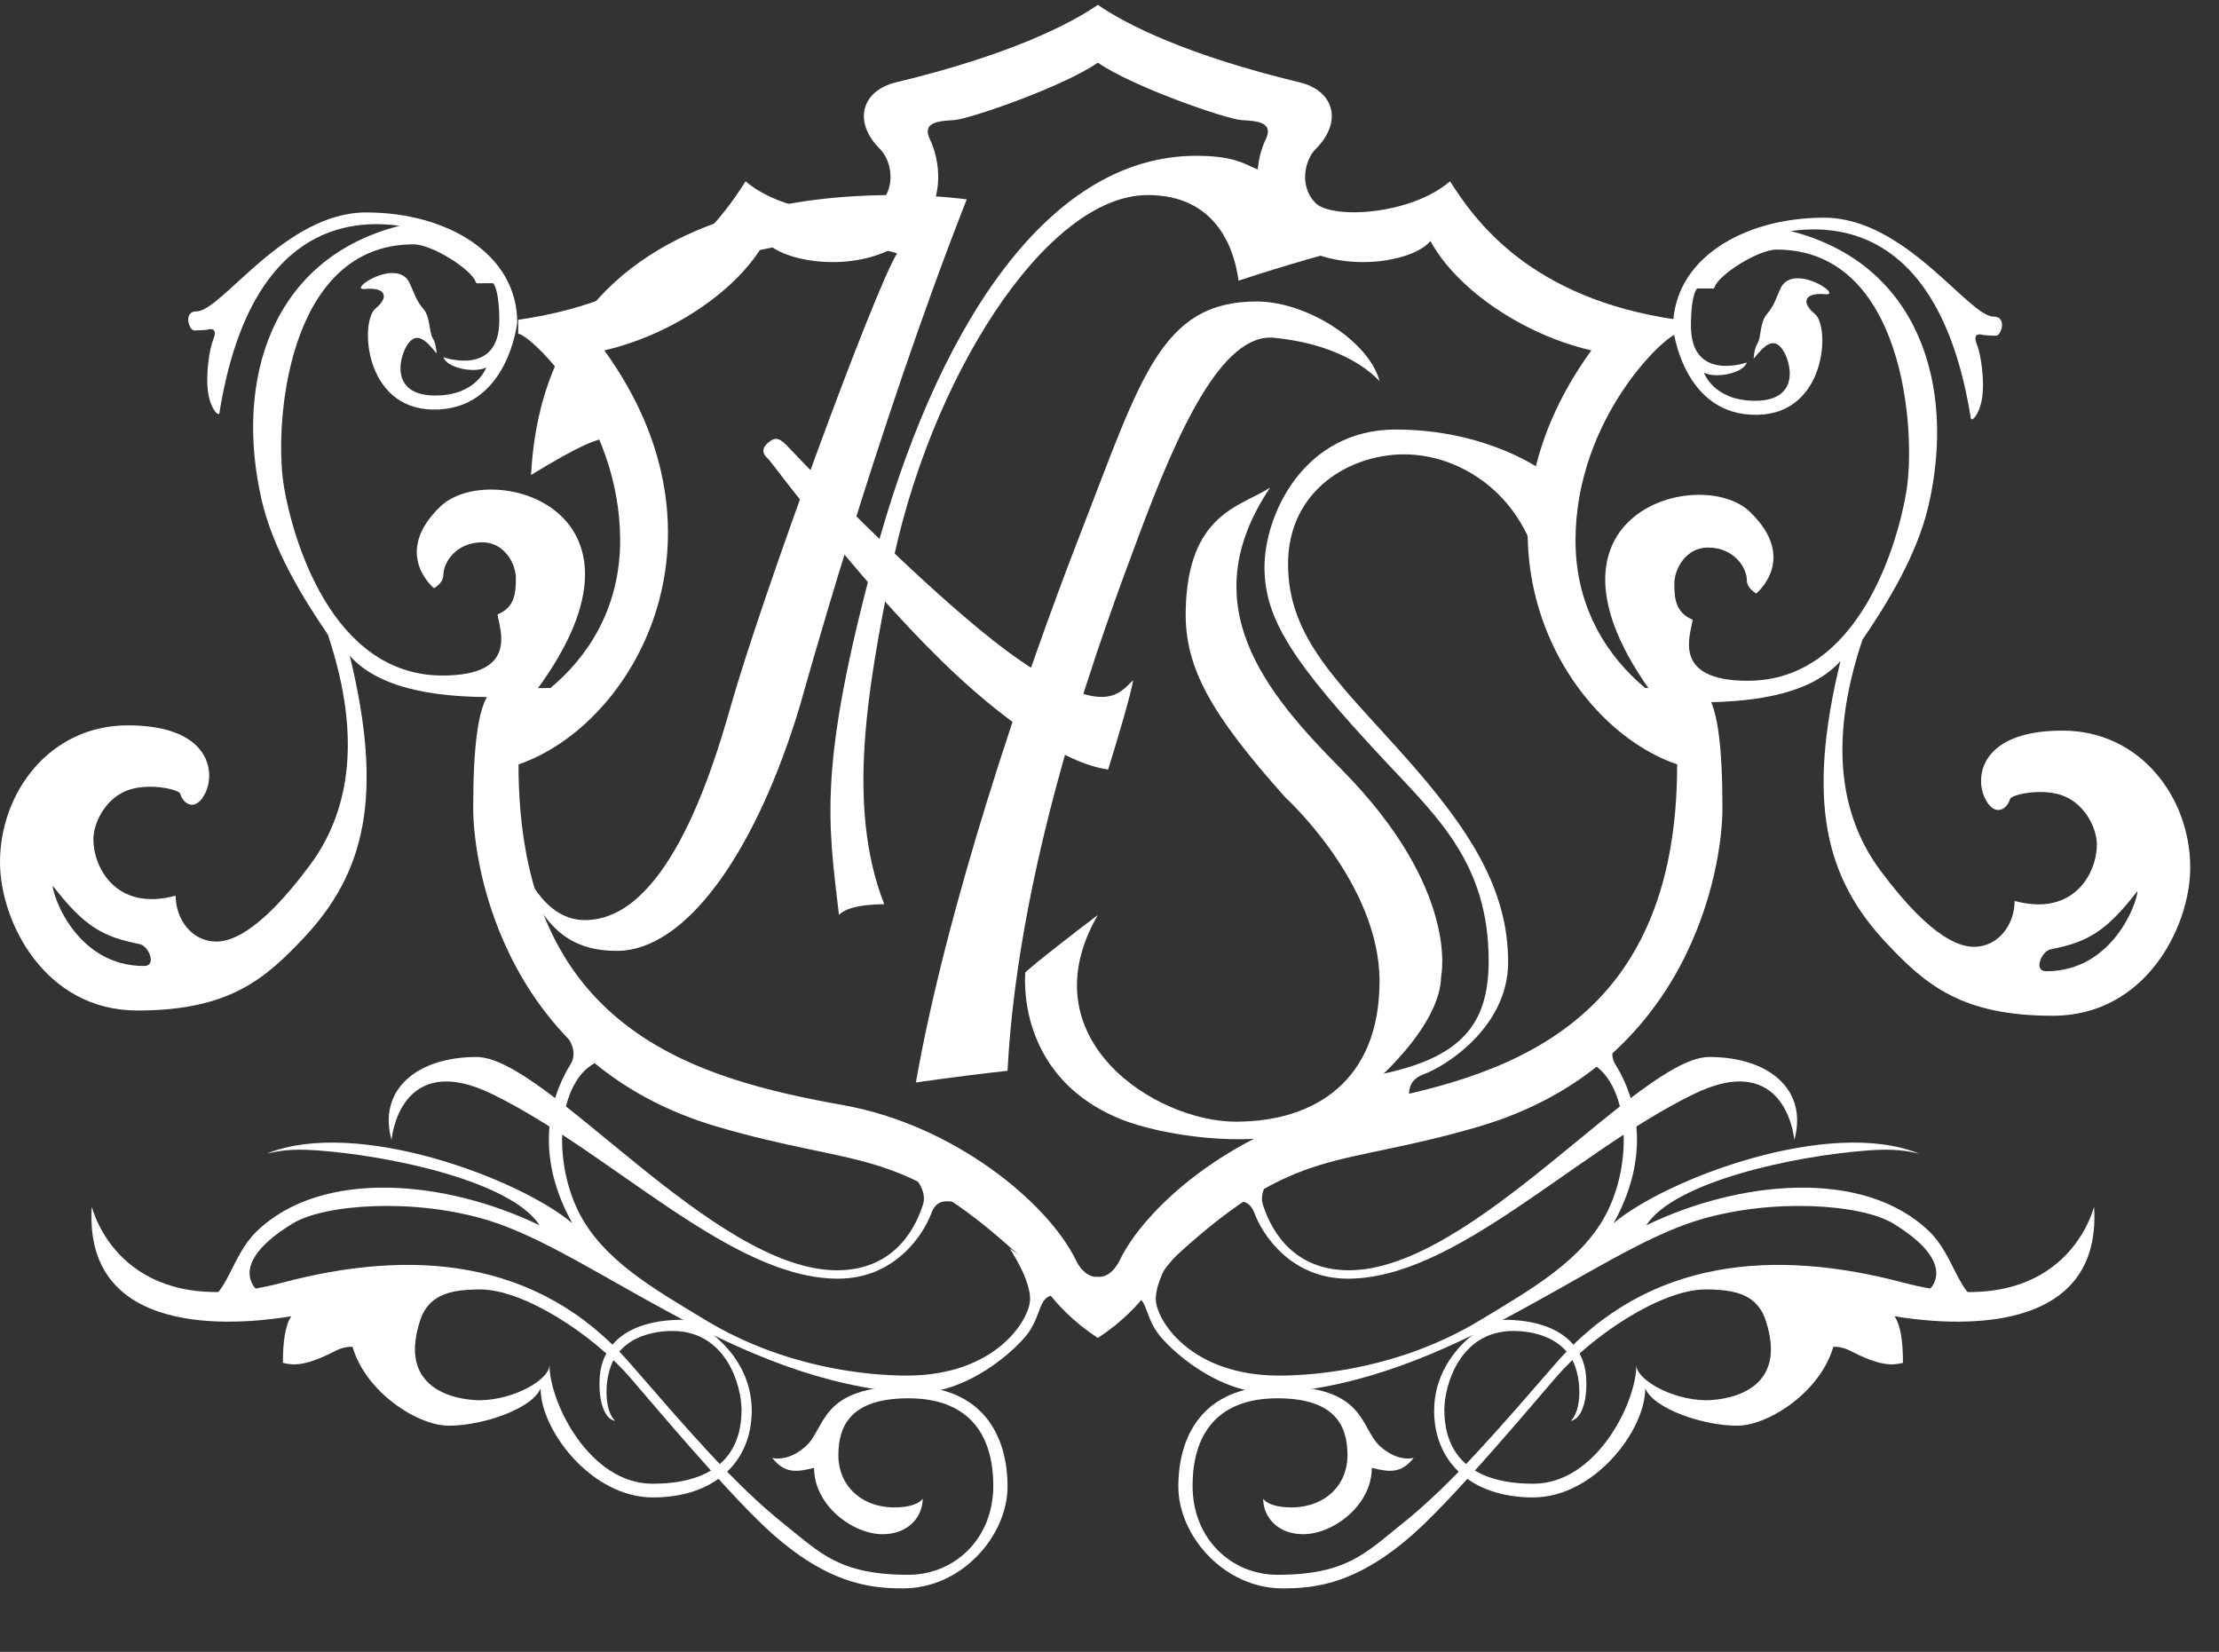 <svg xmlns="http://www.w3.org/2000/svg" viewBox="0 0 385.551 286.988" id="svg1" style="max-height: 500px" width="385.551" height="286.988"><rect x="0" y="0" width="385.551" height="286.988" fill="#333333" stroke="none"/><defs id="defs1"></defs><g id="g1"><g id="group-R5"><path transform="matrix(0.133,0,0,-0.133,0,336.84)" style="fill:#fff;fill-opacity:1;fill-rule:nonzero;stroke:none" d="m 2673.24,1263.94 c -17.47,0 -5.95,26.34 5.56,28.59 47.68,9.36 72.19,22.49 113.57,76.25 0,-14.19 -31.76,-104.84 -119.13,-104.84 z m 21.12,314.34 c -106.25,0 -114.66,-59.66 -101.66,-87.5 11.67,-25 28.33,-17.5 33.33,-1.67 1.8,5.72 44.27,15.29 72.08,2.92 27.96,-12.43 41.25,-43.53 41.25,-62.65 0,-35.5 -28.75,-94.85 -107.5,-73.6 0,-30.92 -21.23,-59.62 -52.51,-59.91 -15.5,-0.15 -53.48,6.28 -122.87,99.74 -47.76,64.33 -71.11,159.27 -23.37,301.42 32.5,47.5 71.41,110.91 86.25,175 36.27,156.74 -12.5,316.26 -180,358.76 62.5,8.75 195,2.5 235,-242.51 0,-9.77 11.75,2.95 15.01,24.17 3.69,24.11 -1.87,58.25 -6.67,70 -7.5,18.34 8.34,12.5 8.34,12.5 0,0 10,-0.84 16.66,-0.84 6.66,0 14.88,25 -3.34,25 -32.5,0 -115,129.18 -221.25,129.18 -106.25,0 -197.5,-54.38 -197.5,-143.75 0,0 12.1,-115.58 110.42,-113.76 90,1.67 95,115.01 75,131.67 -20,16.66 -11.67,28.34 13.33,25.84 25,-2.5 -42.34,42.38 -58.33,7.5 -6.5,-14.17 -8.1,-22.15 -17.66,-33.3 -9.56,-11.16 -7.34,-30.05 -12.34,-38.38 -5,-8.32 -5,-20 -5,-20 13.33,16.68 24.99,28.34 36.66,13.34 11.67,-15 26.28,-68.34 -35,-68.34 -54.15,0 -66.66,36.67 -66.66,36.67 15.97,-7.94 51.54,-0.61 55.93,13.32 0,0 -72.95,-25.96 -72.95,48.03 0,16.93 1.52,40.48 8,48.66 l 21.59,-0.06 c 0,0 1.03,0.79 1.52,2.26 5.05,15.35 56.33,48.62 80.91,48.62 166.77,0 182.46,-237.82 169.41,-316.12 -11.03,-66.14 -61.36,-247.12 -207.16,-247.12 -100.8,0 -74.32,60.81 -72.02,79.84 -22.73,9.24 -23.88,28.46 -23.88,47.24 0,18.77 14.87,46.94 43.82,46.94 34.43,0 50.92,-26.48 50.92,-42.83 0,-10.61 12.24,-17.11 12.24,-17.11 0,0 55.73,45.14 -8.33,106.66 -65.76,63.15 -308.33,-5 -116.67,-251.66 0,0 18.37,2.42 48.85,2.64 54.8,0.39 142.23,4.75 186.15,54.02 -44.6,-183.31 -19.91,-283.33 60,-368.33 51.64,-54.93 98.72,-95 217.47,-95 121.28,0 179.48,116.25 179.48,193.79 0,90.75 -64.79,178.71 -166.95,178.71" id="path2"></path><path transform="matrix(0.133,0,0,-0.133,0,336.84)" style="fill:#fff;fill-opacity:1;fill-rule:nonzero;stroke:none" d="m 1670.23,1005.09 c 0,0 -27.45,-23.328 -20.58,-45.289 6.86,-21.969 31.58,-86.469 112.55,-86.469 161.94,0 380.16,278.608 470.75,278.608 77.68,0 129.33,-42.52 111.16,-108.42 0,0 -9.82,119.86 -132.66,59.39 -156.92,-77.23 -310.64,-240.551 -450.63,-240.551 -74.03,0 -111.28,56.93 -121.93,85.45 -7.75,20.73 -22.74,15.191 -35.45,14.421 -45.3,-2.75 66.79,42.86 66.79,42.86" id="path3"></path><path transform="matrix(0.133,0,0,-0.133,0,336.84)" style="fill:#fff;fill-opacity:1;fill-rule:nonzero;stroke:none" d="m 1536.51,901.762 c 0,0 -26.63,-39.211 -26.63,-65.84 0,-26.633 44.49,-100.141 161.15,-100.141 49.03,0 158.4,9.188 263.35,72.801 65.56,39.727 135.18,78.559 166.34,143.156 34.23,70.962 24.83,167.152 -22,192.102 19.06,22.73 42.53,42.53 42.53,42.53 0,0 -24.21,-22.59 -11,-44 18.43,-29.86 54.32,-105.41 -2.25,-207.538 68.03,57.617 281.36,138.448 398.86,90.948 -15.37,3.44 -30.99,6.63 -64.97,4.21 -96.83,-6.88 -254.27,-40.58 -291.28,-97.959 121.25,58.75 283.75,75.119 369.73,-7.902 32.68,-31.539 37.2,-82.481 71.16,-96.231 -82.14,5.383 -90.89,7.883 -90.89,7.883 27.5,8.75 58.75,46.25 -27.5,98.75 -41.25,25.11 -158.71,33.899 -256.25,3.75 -137.5,-42.5 -321.75,-209.961 -548.75,-225 -75.45,-5 -141.86,58.559 -155.97,78.391 -17.16,24.109 -13.45,46.918 -32.78,49.109 -28.68,3.258 57.15,60.981 57.15,60.981" id="path4"></path><path transform="matrix(0.133,0,0,-0.133,0,336.84)" style="fill:#fff;fill-opacity:1;fill-rule:nonzero;stroke:none" d="m 1846.86,628.281 c 0,0 -20,-6.25 -43.75,15 -27.09,24.239 -17.5,78.75 -133.75,78.75 -100,0 -130,-67.5 -130,-131.25 0,-63.75 59.37,-132.961 136.27,-132.961 41.42,0 102.48,4.211 186.23,85.461 55.29,53.649 136.38,150.239 170.64,190 47.58,55.219 138.11,115 195.61,115 50.73,0 77.5,-11.25 85.13,-66.832 11.64,-84.699 49.64,14.711 103.62,-13.168 40.36,-20.851 55.84,-19.179 69.17,-15.84 0,26.668 -2.9,49.168 -11.05,60.84 46.69,-7.652 272.45,-39.972 260.71,143.117 -6.92,-25.386 -54.43,-150.769 -249.09,-99.218 -166.32,44.039 -332.72,33.851 -454.1,-105.41 -71.16,-81.649 -134.87,-157.129 -201.37,-210.051 -46.91,-37.34 -71.75,-66.16 -162.34,-66.16 -59.25,0 -110.8,46.152 -110.8,116.171 0,70.02 34.63,114.372 110.8,114.372 76.17,0 91.55,-36.661 91.55,-74.364 0,-43.457 -35.98,-73.457 -85.98,-67.386 -19.46,2.359 -24.17,10.589 -24.17,10.589 0,-23.16 18.33,-46.382 52.33,-46.382 38.83,0 89.59,37.453 89.59,86.671 22.83,-5.66 38.33,-7.742 54.75,13.051" id="path5"></path><path transform="matrix(0.133,0,0,-0.133,0,336.84)" style="fill:#fff;fill-opacity:1;fill-rule:nonzero;stroke:none" d="m 2302.32,819.961 c 45.73,-113.57 -62.22,-116.59 -74.47,-116.379 -44.41,0.75 -90.11,27.02 -90.11,45.949 0,-48.75 -52.13,-155 -134.63,-155 -98.23,0 -116.25,55 -116.25,96.25 0,32.5 20.35,103.278 90.16,103.278 24.96,0 59.52,-7.5 76.1,-36.2 13.73,-23.777 13.66,-68.027 -1.25,-81.25 15,2.09 22.79,29.172 20,60.051 -3.15,34.731 -30.67,72.051 -108.61,72.051 -18.89,0 -89.73,-42.93 -89.73,-118.77 0,-67.5 49.17,-113.332 129.17,-113.332 80,0 146.67,87.5 146.67,142.5 10.83,-26.668 75.59,-48.8 120,-48.8 44.67,0 122.49,52.972 129.16,121.3 6.67,68.332 -123.66,96.539 -96.21,28.352" id="path6"></path><path transform="matrix(0.133,0,0,-0.133,0,336.84)" style="fill:#fff;fill-opacity:1;fill-rule:nonzero;stroke:none" d="m 68.934,1375.65 c 41.386,-53.76 65.89,-66.89 113.578,-76.25 11.504,-2.25 23.023,-28.59 5.554,-28.59 -87.363,0 -119.132,90.65 -119.132,104.84 z M 0,1406.44 c 0,-77.54 58.203,-193.78 179.48,-193.78 118.75,0 165.833,40.06 217.473,94.99 79.902,85 104.602,185.02 60,368.33 43.914,-49.27 131.348,-53.64 186.145,-54.02 30.476,-0.22 48.855,-2.64 48.855,-2.64 191.66,246.66 -50.918,314.81 -116.672,251.66 -64.058,-61.52 -8.328,-106.66 -8.328,-106.66 0,0 12.235,6.5 12.235,17.11 0,16.34 16.488,42.83 50.917,42.83 28.958,0 43.821,-28.17 43.821,-46.94 0,-18.78 -1.145,-38 -23.875,-47.23 2.304,-19.04 28.777,-79.86 -72.024,-79.86 -145.8,0 -196.132,180.99 -207.16,247.13 -13.047,78.3 2.641,316.12 169.414,316.12 24.582,0 75.864,-33.27 80.91,-48.62 0.489,-1.47 1.512,-2.25 1.512,-2.25 l 21.594,0.04 c 6.484,-8.17 8,-31.72 8,-48.65 0,-73.99 -72.949,-48.03 -72.949,-48.03 4.39,-13.93 39.961,-21.26 55.933,-13.32 0,0 -12.508,-36.67 -66.66,-36.67 -61.285,0 -46.668,53.34 -35,68.34 11.672,15 23.332,3.33 36.66,-13.34 0,0 0,11.67 -5,20 -5,8.33 -2.781,27.22 -12.343,38.38 -9.559,11.16 -11.161,19.13 -17.657,33.29 -15.996,34.89 -83.328,-10 -58.328,-7.5 25,2.5 33.328,-9.17 13.328,-25.83 -20,-16.67 -15,-130 75,-131.67 98.313,-1.81 110.422,113.75 110.422,113.75 0,89.38 -91.25,143.75 -197.5,143.75 -106.25,0 -188.75,-129.17 -221.25,-129.17 -18.223,0 -10,-25 -3.34,-25 6.66,0 16.66,0.84 16.66,0.84 0,0 15.84,5.83 8.34,-12.5 -4.804,-11.75 -10.359,-45.89 -6.672,-70 3.254,-21.22 15.012,-33.94 15.012,-24.17 40,245 172.5,251.25 235,242.5 -167.5,-42.5 -216.277,-202.01 -180,-358.75 14.832,-64.1 53.75,-127.5 86.25,-175 47.735,-142.15 24.387,-237.09 -23.379,-301.42 -69.386,-93.46 -107.363,-99.89 -122.859,-99.74 -31.281,0.29 -52.512,28.99 -52.512,59.91 -78.75,-21.25 -107.5,38.1 -107.5,73.6 0,19.12 13.281,50.22 41.25,62.65 27.805,12.37 70.274,2.8 72.078,-2.92 5,-15.83 21.66,-23.33 33.332,1.67 12.996,27.84 4.59,87.5 -101.66,87.5 C 64.785,1585.15 0,1497.19 0,1406.44" id="path7"></path><path transform="matrix(0.133,0,0,-0.133,0,336.84)" style="fill:#fff;fill-opacity:1;fill-rule:nonzero;stroke:none" d="m 1185.35,1005.09 c 0,0 27.45,-23.328 20.59,-45.289 -6.87,-21.969 -31.58,-86.469 -112.55,-86.469 -161.945,0 -380.167,278.608 -470.753,278.608 -77.676,0 -129.324,-42.52 -111.16,-108.42 0,0 9.824,119.86 132.664,59.39 156.914,-77.23 310.632,-240.551 450.629,-240.551 74.03,0 111.27,56.93 121.93,85.45 7.74,20.73 22.73,15.191 35.45,14.421 45.29,-2.75 -66.8,42.86 -66.8,42.86" id="path8"></path><path transform="matrix(0.133,0,0,-0.133,0,336.84)" style="fill:#fff;fill-opacity:1;fill-rule:nonzero;stroke:none" d="m 1319.07,901.762 c 0,0 26.63,-39.211 26.63,-65.84 0,-26.633 -44.48,-100.141 -161.14,-100.141 -49.03,0 -158.41,9.188 -263.349,72.801 -65.566,39.727 -135.188,78.559 -166.348,143.156 -34.226,70.962 -24.824,167.152 22,192.102 -19.058,22.73 -42.527,42.53 -42.527,42.53 0,0 24.211,-22.59 10.996,-44 -18.43,-29.86 -54.316,-105.41 2.258,-207.538 -68.027,57.617 -281.36,138.448 -398.86,90.948 15.364,3.44 30.989,6.63 64.961,4.21 96.836,-6.88 254.278,-40.58 291.289,-97.959 -121.25,58.75 -283.75,75.119 -369.738,-7.902 -32.676,-31.539 -37.195,-82.481 -71.16,-96.231 82.148,5.383 90.898,7.883 90.898,7.883 -27.5,8.75 -58.75,46.25 27.5,98.75 41.25,25.11 158.704,33.899 256.25,3.75 137.5,-42.5 321.75,-209.961 548.75,-225 75.45,-5 141.86,58.559 155.96,78.391 17.17,24.109 13.45,46.918 32.79,49.109 28.67,3.258 -57.16,60.981 -57.16,60.981" id="path9"></path><path transform="matrix(0.133,0,0,-0.133,0,336.84)" style="fill:#fff;fill-opacity:1;fill-rule:nonzero;stroke:none" d="m 1008.73,628.281 c 0,0 20,-6.25 43.75,15 27.09,24.239 17.5,78.75 133.75,78.75 100,0 130,-67.5 130,-131.25 0,-63.75 -59.37,-132.961 -136.27,-132.961 -41.42,0 -102.48,4.211 -186.23,85.461 -55.292,53.649 -136.386,150.239 -170.644,190 -47.578,55.219 -138.106,115 -195.606,115 -50.734,0 -77.5,-11.25 -85.136,-66.832 -11.641,-84.699 -49.641,14.711 -103.614,-13.168 -40.363,-20.851 -55.839,-19.179 -69.167,-15.84 0,26.668 2.886,49.168 11.042,60.84 -46.687,-7.652 -272.453,-39.972 -260.71,143.117 6.921,-25.386 54.429,-150.769 249.089,-99.218 166.321,44.039 332.727,33.851 454.102,-105.41 71.16,-81.649 134.875,-157.129 201.364,-210.051 46.92,-37.34 71.76,-66.16 162.35,-66.16 59.24,0 110.8,46.152 110.8,116.171 0,70.02 -34.63,114.372 -110.8,114.372 -76.17,0 -91.56,-36.661 -91.56,-74.364 0,-43.457 35.99,-73.457 85.99,-67.386 19.45,2.359 24.17,10.589 24.17,10.589 0,-23.16 -18.33,-46.382 -52.33,-46.382 -38.83,0 -89.59,37.453 -89.59,86.671 -22.84,-5.66 -38.33,-7.742 -54.75,13.051" id="path10"></path><path transform="matrix(0.133,0,0,-0.133,0,336.84)" style="fill:#fff;fill-opacity:1;fill-rule:nonzero;stroke:none" d="m 553.262,819.961 c -45.723,-113.57 62.226,-116.59 74.472,-116.379 44.414,0.75 90.11,27.02 90.11,45.949 0,-48.75 52.136,-155 134.636,-155 98.223,0 116.25,55 116.25,96.25 0,32.5 -20.351,103.278 -90.167,103.278 -24.958,0 -59.52,-7.5 -76.09,-36.2 -13.735,-23.777 -13.664,-68.027 1.25,-81.25 -15,2.09 -22.793,29.172 -20,60.051 3.14,34.731 30.664,72.051 108.601,72.051 18.899,0 89.739,-42.93 89.739,-118.77 0,-67.5 -49.172,-113.332 -129.172,-113.332 -80,0 -146.668,87.5 -146.668,142.5 -10.832,-26.668 -75.598,-48.8 -120,-48.8 -44.68,0 -122.493,52.972 -129.16,121.3 -6.672,68.332 123.652,96.539 96.199,28.352" id="path11"></path><path transform="matrix(0.133,0,0,-0.133,0,336.84)" style="fill:#fff;fill-opacity:1;fill-rule:nonzero;stroke:none" d="m 255.941,106.02 -2.425,-10.629 c -6.332,-0.742 -11.176,-1.109 -14.532,-1.109 -5.339,0 -12.421,0.43 -21.234,1.301 -9.445,0.867 -17.516,1.309 -24.227,1.309 -5.339,0 -10.867,-0.871 -16.582,-2.609 5.039,14.301 10.868,34.149 17.473,59.571 l 14.32,55.937 -50.39,-1.867 c -8.832,-0.5 -17.914,-1.18 -27.246,-2.051 C 122.68,172.711 114,148.18 105.055,132.289 96.109,116.379 85.894,104.68 74.398,97.16 62.906,89.648 51.879,85.891 41.32,85.891 c -10.309,0 -19.133,2.488 -26.461,7.449 -5.348,3.481 -8.016,7.82 -8.016,13.051 0,3.089 1.055,5.738 3.168,7.91 2.113,2.179 4.656,3.258 7.641,3.258 4.844,0 9.809,-3.418 14.902,-10.239 3.106,-4.109 5.617,-6.738 7.547,-7.922 1.926,-1.188 4.062,-1.77 6.426,-1.77 9.688,0 18.785,7.82 27.297,23.48 8.504,15.641 20.957,54.332 37.352,116.063 l 18.258,68.187 c -24.84,0 -43.5,-4.097 -55.981,-12.289 -12.484,-8.211 -18.727,-17.449 -18.727,-27.769 0,-3.469 1.676,-7.891 5.031,-13.219 2.981,-4.973 4.469,-9.012 4.469,-12.113 0,-3.598 -1.149,-6.547 -3.445,-8.86 -2.301,-2.289 -5.188,-3.429 -8.664,-3.429 -4.348,0 -8.074,2.07 -11.18,6.242 -3.106,4.16 -4.656,10.207 -4.656,18.16 0,14.406 5.219,27.137 15.652,38.199 10.43,11.051 25.582,18.867 45.461,23.469 11.421,2.609 34.211,3.91 68.371,3.91 -9.188,-18.14 -19.477,-50.18 -30.864,-96.129 32.887,0 58.793,1.18 77.727,3.528 10.738,36.031 20.207,61.14 28.406,75.363 8.199,14.226 17.422,24.5 27.664,30.84 10.25,6.34 21.707,9.5 34.375,9.5 10.93,0 19.348,-2.082 25.246,-6.242 5.899,-4.161 8.852,-8.911 8.852,-14.25 0,-3.11 -1.055,-5.661 -3.164,-7.641 -2.11,-1.981 -4.832,-2.981 -8.184,-2.981 -4.34,0 -9.23,3.114 -14.691,9.321 -5.582,6.211 -10.543,9.312 -14.879,9.312 -9.297,0 -18.473,-8.633 -27.524,-25.902 -16.128,-30.809 -34.804,-95.828 -56.019,-195.059 2.102,-0.261 5.066,-0.691 8.906,-1.3 7.051,-1.25 12.738,-1.872 17.071,-1.872 5.066,0 10.82,0.622 17.253,1.872" id="path12"></path><path transform="matrix(0.133,0,0,-0.133,0,336.84)" style="fill:#fff;fill-opacity:1;fill-rule:nonzero;stroke:none" d="m 416.656,249.469 h 26.528 l -17.516,-65.11 c -10.309,-37.82 -15.465,-59.339 -15.465,-64.558 0,-2.36 0.563,-4.16 1.684,-5.403 1.117,-1.238 2.355,-1.867 3.722,-1.867 2.11,0 4.594,0.938 7.454,2.789 4.093,2.871 11.859,10.071 23.289,21.621 l 6.148,-6.89 c -24.965,-25.969 -43.352,-38.942 -55.145,-38.942 -3.98,0 -7.367,1.52 -10.16,4.57 -2.793,3.031 -4.191,7.351 -4.191,12.941 0,6.461 1.348,15.09 4.039,25.891 -11.051,-12.66 -24.703,-23.782 -40.957,-33.352 -10.805,-6.32 -20.172,-9.488 -28.113,-9.488 -4.344,0 -7.758,1.43 -10.239,4.289 -2.484,2.859 -3.726,7.398 -3.726,13.609 0,4.86 0.562,10.078 1.68,15.68 1.613,7.832 5.707,23.559 12.296,47.191 8.321,29.981 12.481,47.95 12.481,53.918 0,3.493 -1.242,5.223 -3.727,5.223 -2.234,0 -5.277,-1.152 -9.125,-3.441 -3.851,-2.301 -10.433,-7.86 -19.754,-16.672 l -8.195,6.511 c 16.645,14.911 29.344,24.692 38.102,29.352 8.757,4.648 15.804,6.988 21.144,6.988 2.981,0 5.403,-1.101 7.266,-3.269 1.867,-2.18 2.793,-5.571 2.793,-10.172 0,-8.578 -4.465,-29.66 -13.41,-63.238 -7.954,-30.231 -11.926,-47.45 -11.926,-51.68 0,-2.609 0.836,-4.852 2.515,-6.719 1.668,-1.871 3.5,-2.793 5.493,-2.793 6.945,0 16.812,5.742 29.589,17.231 12.786,11.492 21.165,24.558 25.133,39.218 l 20.293,76.571" id="path13"></path><path transform="matrix(0.133,0,0,-0.133,0,336.84)" style="fill:#fff;fill-opacity:1;fill-rule:nonzero;stroke:none" d="m 545.469,334.43 c 3.847,0 7.011,-1.27 9.504,-3.821 2.476,-2.55 3.722,-5.808 3.722,-9.777 0,-5.473 -1.894,-10.281 -5.683,-14.441 -3.789,-4.161 -8.039,-6.243 -12.762,-6.243 -3.727,0 -6.832,1.301 -9.316,3.911 -2.489,2.613 -3.727,6.023 -3.727,10.25 0,5.582 1.801,10.339 5.406,14.25 3.598,3.91 7.883,5.871 12.856,5.871 z m -73.223,-123.328 -8.199,6.32 c 12.406,13.668 23.726,23.387 33.961,29.16 10.238,5.777 18.949,8.668 26.148,8.668 3.969,0 7.004,-0.871 9.114,-2.609 2.113,-1.743 3.168,-4.102 3.168,-7.082 0,-3.61 -4.028,-18.879 -12.079,-45.829 -13.129,-44.089 -19.695,-70.679 -19.695,-79.75 0,-1.742 0.434,-3.191 1.305,-4.371 0.867,-1.179 1.801,-1.769 2.797,-1.769 3.972,0 14.16,7.691 30.55,23.101 l 7.266,-7.082 C 529.566,113.84 517.148,103.59 509.32,99.121 c -7.82,-4.473 -14.222,-6.711 -19.187,-6.711 -4.352,0 -7.793,1.371 -10.344,4.109 -2.543,2.723 -3.816,6.511 -3.816,11.351 0,15.527 9.316,53.481 27.949,113.84 0.863,2.848 1.305,5.398 1.305,7.641 0,2.48 -1.122,3.73 -3.356,3.73 -2.484,0 -5.308,-1 -8.476,-2.98 -3.168,-1.993 -10.219,-8.332 -21.149,-19" id="path14"></path><path transform="matrix(0.133,0,0,-0.133,0,336.84)" style="fill:#fff;fill-opacity:1;fill-rule:nonzero;stroke:none" d="m 675.512,234.941 c -11.301,-3.109 -21.672,-4.66 -31.114,-4.66 -5.218,0 -10.992,0.309 -17.328,0.93 -8.816,1 -14.715,1.5 -17.699,1.5 -3.726,0 -6.582,-0.879 -8.57,-2.609 -1.988,-1.75 -2.981,-3.993 -2.981,-6.711 0,-4.231 2.239,-6.52 6.707,-6.891 5.59,-0.629 8.383,-3.18 8.383,-7.641 0,-2.117 -0.867,-4.007 -2.605,-5.679 -1.742,-1.68 -3.727,-2.52 -5.965,-2.52 -4.473,0 -8.602,2.199 -12.387,6.61 -3.789,4.41 -5.683,9.91 -5.683,16.492 0,8.449 3.539,15.707 10.621,21.797 7.078,6.082 15.836,9.132 26.269,9.132 5.461,0 12.856,-0.742 22.172,-2.242 15.023,-2.359 25.828,-3.539 32.418,-3.539 6.703,0 12.977,2.231 18.816,6.711 2.731,1.988 4.965,2.981 6.704,2.981 1.492,0 2.765,-0.473 3.82,-1.403 1.055,-0.929 1.586,-1.84 1.586,-2.711 0,-1.238 -0.684,-2.609 -2.051,-4.097 -4.223,-5.211 -13.852,-15.02 -28.875,-29.411 l -57.762,-55.281 c -16.886,-16.129 -30.925,-29.16 -42.101,-39.09 7.078,0.801 12.605,1.2 16.582,1.2 5.59,0 10.676,-0.457 15.277,-1.387 4.594,-0.942 11.984,-3.082 22.168,-6.442 13.289,-4.589 24.098,-6.89 32.422,-6.89 5.215,0 9.219,1.211 12.016,3.64 2.793,2.418 4.191,5.489 4.191,9.219 0,2.11 -0.996,5.09 -2.98,8.942 -1.743,3.718 -2.614,6.589 -2.614,8.57 0,2.98 0.996,5.527 2.985,7.641 1.988,2.109 4.472,3.168 7.453,3.168 3.601,0 6.617,-1.469 9.039,-4.399 2.422,-2.93 3.633,-6.691 3.633,-11.301 0,-6.98 -2.551,-14.3 -7.645,-21.961 -5.094,-7.66 -11.488,-13.55 -19.187,-17.66 -7.704,-4.098 -17.204,-6.168 -28.508,-6.168 -9.313,0 -22.914,2.688 -40.801,8.051 -14.902,4.367 -25.832,6.547 -32.785,6.547 -4.227,0 -9.133,-2.207 -14.723,-6.641 -3.226,-2.816 -6.027,-4.218 -8.387,-4.218 -4.593,0 -6.886,1.121 -6.886,3.379 0,2.141 1.301,4.723 3.91,7.743 6.953,8.179 24.59,25.129 52.91,50.808 19.125,17.371 35.895,33.18 50.305,47.461 l 29.25,29.031" id="path15"></path><path transform="matrix(0.133,0,0,-0.133,0,336.84)" style="fill:#fff;fill-opacity:1;fill-rule:nonzero;stroke:none" d="m 758.047,171.41 c 20,8.942 35.027,18.559 45.09,28.871 6.828,7.207 10.246,14.348 10.246,21.43 0,5.34 -1.395,9.598 -4.195,12.758 -2.793,3.172 -6.422,4.75 -10.895,4.75 -4.598,0 -9.07,-1.739 -13.414,-5.207 -5.84,-4.602 -10.746,-11.563 -14.723,-20.871 -5.715,-13.672 -9.75,-27.571 -12.109,-41.731 z m 65.211,-27.012 6.144,-8.207 c -30.425,-28.929 -56.511,-43.41 -78.246,-43.41 -8.82,0 -15.554,2.98 -20.215,8.949 -4.656,5.961 -6.988,15.52 -6.988,28.692 0,26.566 8.074,53.027 24.223,79.367 18.133,29.93 39.804,44.902 65.023,44.902 8.813,0 15.555,-2.211 20.215,-6.609 4.652,-4.422 6.981,-10.473 6.981,-18.184 0,-8.058 -2.793,-16.007 -8.383,-23.839 -5.586,-7.829 -15.586,-15.957 -29.996,-24.411 -7.203,-4.097 -22.606,-11.476 -46.203,-22.168 -1.118,-6.699 -1.676,-13.101 -1.676,-19.191 0,-8.809 1.394,-14.969 4.191,-18.437 2.793,-3.481 6.863,-5.223 12.203,-5.223 5.094,0 10.68,1.43 16.77,4.293 8.195,3.848 20.179,11.668 35.957,23.476" id="path16"></path><path transform="matrix(0.133,0,0,-0.133,0,336.84)" style="fill:#fff;fill-opacity:1;fill-rule:nonzero;stroke:none" d="m 1098.44,248.91 h -9.69 c 1.36,13.039 2.05,22.922 2.05,29.629 0,9.563 -2.58,17.109 -7.72,22.633 -5.15,5.527 -12.11,8.289 -20.91,8.289 -13.63,0 -25.53,-4.941 -35.69,-14.82 -10.16,-9.879 -15.23,-20.981 -15.23,-33.282 0,-6.589 1.39,-12.558 4.17,-17.898 2.79,-5.352 8.95,-12.801 18.49,-22.371 17.46,-17.16 28.92,-30.59 34.37,-40.289 5.45,-9.692 8.17,-19.141 8.17,-28.332 0,-13.547 -4.13,-26.598 -12.39,-39.16 -8.26,-12.559 -20.43,-22.899 -36.52,-31.04 -16.08,-8.148 -33.063,-12.219 -50.946,-12.219 -17.645,0 -32.516,4.598 -44.625,13.789 -12.11,9.199 -18.164,18.879 -18.164,29.058 0,5.473 1.582,10 4.75,13.614 3.168,3.597 6.8,5.398 10.898,5.398 4.223,0 7.699,-1.672 10.434,-5.031 1.738,-1.988 3.476,-6.457 5.215,-13.41 1.988,-8.449 4.41,-14.571 7.265,-18.36 2.86,-3.777 6.805,-6.891 11.832,-9.309 5.031,-2.422 10.528,-3.629 16.489,-3.629 17.757,0 33.282,6 46.582,17.988 13.29,11.988 19.93,25.262 19.93,39.801 0,4.98 -0.84,9.918 -2.51,14.828 -1.68,4.91 -4.75,10.473 -9.23,16.691 -3.1,4.219 -10,11.692 -20.67,22.372 -10.57,10.437 -17.212,17.589 -19.942,21.437 -3.852,5.602 -6.707,11.231 -8.571,16.883 -1.863,5.648 -2.797,11.277 -2.797,16.867 0,11.313 3.79,22.691 11.368,34.133 7.572,11.43 17.422,20.527 29.532,27.308 12.11,6.77 25.86,10.161 41.26,10.161 7.7,0 17.21,-1.192 28.51,-3.539 6.46,-1.243 12.05,-2.18 16.77,-2.793 -2.74,-8.079 -4.85,-15.688 -6.34,-22.821 -1.48,-7.148 -3.54,-21.34 -6.14,-42.578" id="path17"></path><path transform="matrix(0.133,0,0,-0.133,0,336.84)" style="fill:#fff;fill-opacity:1;fill-rule:nonzero;stroke:none" d="m 1216.93,138.059 3.91,-10.809 c -29.56,-23.219 -54.53,-34.84 -74.9,-34.84 -10.8,0 -18.66,3.852 -23.56,11.559 -4.91,7.691 -7.37,17.441 -7.37,29.242 0,19.621 5.22,39.809 15.66,60.551 10.43,20.738 23.1,36.636 38,47.699 11.68,8.57 24.85,12.859 39.5,12.859 9.19,0 16.15,-1.75 20.87,-5.23 4.71,-3.469 7.08,-7.692 7.08,-12.66 0,-3.848 -1.25,-6.989 -3.73,-9.41 -2.48,-2.418 -5.96,-3.629 -10.43,-3.629 -4.35,0 -9.94,1.98 -16.77,5.961 -7.08,4.218 -12.98,6.339 -17.7,6.339 -6.08,0 -12.14,-2.769 -18.16,-8.293 -6.03,-5.507 -11.77,-16.207 -17.24,-32.089 -5.46,-15.868 -8.19,-31.797 -8.19,-47.797 0,-11.793 2.29,-20.903 6.89,-27.352 3.35,-4.961 8.07,-7.441 14.16,-7.441 14.53,0 31.86,8.441 51.98,25.34" id="path18"></path><path transform="matrix(0.133,0,0,-0.133,0,336.84)" style="fill:#fff;fill-opacity:1;fill-rule:nonzero;stroke:none" d="m 1393.93,137.129 4.84,-6.891 c -11.43,-12.679 -23.16,-22.738 -35.22,-30.187 -8.2,-5.09 -14.96,-7.641 -20.3,-7.641 -4.35,0 -7.86,1.738 -10.53,5.219 -2.67,3.48 -4,8.883 -4,16.211 0,4.961 1.02,12.199 3.07,21.699 2.05,9.5 7.85,29.902 17.42,61.211 4.23,15.391 6.34,24.398 6.34,27.012 0,3.976 -2.13,5.957 -6.35,5.957 -5.24,0 -11.78,-2.598 -19.63,-7.797 -10.96,-7.192 -20.68,-16.352 -29.15,-27.5 -5.36,-7.133 -9.66,-17.711 -12.9,-31.723 l -14.7,-65.07 h -27.76 c 5.97,21.711 10.56,39.453 13.79,53.223 l 27.39,119.48 c 4.96,22.078 11.51,39.078 19.65,50.988 8.14,11.899 18.75,21.418 31.86,28.532 13.11,7.097 26.06,10.66 38.85,10.66 5.33,0 9.55,-1.321 12.66,-3.973 3.1,-2.641 4.67,-5.98 4.67,-10.008 0,-3.402 -1.53,-6.39 -4.57,-8.98 -3.05,-2.582 -7.19,-3.871 -12.41,-3.871 -2.99,0 -6.85,0.34 -11.58,0.992 -10.68,1.578 -18.08,2.359 -22.19,2.359 -5.72,0 -10.39,-2.301 -13.99,-6.922 -3.61,-4.617 -7.34,-15.48 -11.19,-32.57 l -20.78,-91.957 c 14.79,15.5 30.9,28.578 48.31,39.25 10.19,6.316 18.4,9.488 24.63,9.488 4.84,0 8.63,-1.429 11.36,-4.289 2.74,-2.851 4.11,-6.832 4.11,-11.922 0,-4.23 -0.49,-8.449 -1.49,-12.668 -1.62,-7.332 -5.43,-20.621 -11.41,-39.871 -8.1,-26.582 -12.87,-43.109 -14.29,-49.558 -1.43,-6.461 -2.15,-12.242 -2.15,-17.332 0,-1.989 0.33,-3.469 1.01,-4.469 0.69,-1 1.72,-1.492 3.09,-1.492 2.97,0 8.57,3.543 16.76,10.621 4.61,3.851 10.19,8.449 16.78,13.789" id="path19"></path><path transform="matrix(0.133,0,0,-0.133,0,336.84)" style="fill:#fff;fill-opacity:1;fill-rule:nonzero;stroke:none" d="m 1516.14,228.98 c -6.71,1.36 -12.36,2.051 -16.95,2.051 -11.18,0 -20.93,-3.082 -29.25,-9.222 -8.32,-6.149 -16.05,-17.207 -23.19,-33.168 -7.15,-15.961 -10.71,-31.891 -10.71,-47.789 0,-8.454 1.42,-14.532 4.27,-18.262 2.86,-3.719 6.58,-5.59 11.18,-5.59 8.58,0 17.77,4.629 27.58,13.879 9.81,9.262 17.01,22.582 21.61,39.973 z m 23.11,28.5 12.29,2.61 -13.97,-47.141 c -5.6,-18.75 -10.87,-40.359 -15.83,-64.828 -2.74,-13.289 -4.1,-21.871 -4.1,-25.723 0,-3.839 1.55,-5.769 4.65,-5.769 1.99,0 5.15,1.312 9.51,3.922 7.69,4.59 15.08,10.301 22.16,17.14 l 5.97,-7.269 c -14.16,-12.922 -23.23,-20.742 -27.21,-23.481 -7.94,-5.461 -15.52,-9.5 -22.72,-12.101 -4.73,-1.738 -9.32,-2.609 -13.79,-2.609 -3.23,0 -5.65,0.738 -7.26,2.23 -1.63,1.488 -2.43,3.668 -2.43,6.519 0,1.86 0.49,4.411 1.49,7.641 l 7.45,25.34 c -10.68,-12.801 -23.41,-23.789 -38.19,-32.981 -9.07,-5.699 -17.39,-8.57 -24.97,-8.57 -7.2,0 -12.73,2.551 -16.58,7.641 -5.21,6.828 -7.82,15.769 -7.82,26.828 0,13.16 3.51,27.82 10.53,43.973 7.01,16.136 16.42,30.796 28.22,43.968 11.8,13.16 24.22,22.852 37.27,29.059 10.05,4.73 22.97,7.082 38.75,7.082 3.97,0 8,-0.25 12.11,-0.742 l 4.47,7.261" id="path20"></path><path transform="matrix(0.133,0,0,-0.133,0,336.84)" style="fill:#fff;fill-opacity:1;fill-rule:nonzero;stroke:none" d="m 1604.82,171.41 c 20,8.942 35.03,18.559 45.09,28.871 6.83,7.207 10.25,14.348 10.25,21.43 0,5.34 -1.4,9.598 -4.19,12.758 -2.8,3.172 -6.43,4.75 -10.9,4.75 -4.6,0 -9.07,-1.739 -13.42,-5.207 -5.84,-4.602 -10.74,-11.563 -14.72,-20.871 -5.71,-13.672 -9.74,-27.571 -12.11,-41.731 z m 65.22,-27.012 6.14,-8.207 c -30.43,-28.929 -56.51,-43.41 -78.25,-43.41 -8.82,0 -15.56,2.98 -20.22,8.949 -4.65,5.961 -6.98,15.52 -6.98,28.692 0,26.566 8.08,53.027 24.22,79.367 18.14,29.93 39.81,44.902 65.02,44.902 8.82,0 15.56,-2.211 20.22,-6.609 4.65,-4.422 6.99,-10.473 6.99,-18.184 0,-8.058 -2.8,-16.007 -8.39,-23.839 -5.59,-7.829 -15.59,-15.957 -29.99,-24.411 -7.21,-4.097 -22.61,-11.476 -46.21,-22.168 -1.12,-6.699 -1.67,-13.101 -1.67,-19.191 0,-8.809 1.39,-14.969 4.19,-18.437 2.79,-3.481 6.85,-5.223 12.19,-5.223 5.1,0 10.69,1.43 16.77,4.293 8.21,3.848 20.19,11.668 35.97,23.476" id="path21"></path><path transform="matrix(0.133,0,0,-0.133,0,336.84)" style="fill:#fff;fill-opacity:1;fill-rule:nonzero;stroke:none" d="m 1736.54,97.629 h -27.76 l 13.05,50.121 c 6.33,24.59 11.85,47.941 16.58,70.039 1.11,5.473 1.68,8.891 1.68,10.262 0,2.98 -1.38,4.469 -4.1,4.469 -1.87,0 -4.73,-1.282 -8.58,-3.829 -3.85,-2.543 -10.8,-8.839 -20.87,-18.902 l -5.77,6.52 c 11.92,12.793 23.81,22.382 35.67,28.781 11.85,6.398 20.94,9.601 27.28,9.601 2.24,0 4,-0.531 5.3,-1.582 1.31,-1.07 1.97,-2.398 1.97,-4.019 0,-1.621 -0.82,-5.918 -2.45,-12.91 l -8.11,-33.52 c 12.57,19.82 26.76,36.781 42.56,50.871 7.6,6.739 13.94,10.098 19.04,10.098 3.73,0 6.85,-1.207 9.34,-3.629 2.49,-2.418 3.73,-5.25 3.73,-8.48 0,-3.348 -1.21,-6.219 -3.63,-8.571 -2.42,-2.359 -8.47,-5.16 -18.15,-8.39 -9.18,-3.098 -16.66,-6.829 -22.43,-11.18 -5.77,-4.348 -12.1,-11 -19,-19.938 -6.88,-8.953 -11.69,-16.742 -14.43,-23.382 -2.74,-6.649 -6.91,-22.079 -12.51,-46.289 l -8.41,-36.141" id="path22"></path><path transform="matrix(0.133,0,0,-0.133,0,336.84)" style="fill:#fff;fill-opacity:1;fill-rule:nonzero;stroke:none" d="m 1893.58,249.09 c 5.68,3.98 9.98,5.969 12.94,5.969 2.35,0 4.25,-0.778 5.74,-2.321 1.47,-1.566 2.21,-3.449 2.21,-5.687 0,-4.84 -3.61,-8.199 -10.84,-10.071 l -14.32,-28.121 c -3.61,-7.828 -6.3,-15.66 -8.1,-23.48 -1.8,-7.828 -2.69,-15.84 -2.69,-24.027 0,-10.313 2.48,-26.84 7.44,-49.563 19.06,12.66 36.82,29.621 53.29,50.859 -0.13,5.344 -0.19,9.262 -0.19,11.743 0,27.32 4.04,48.871 12.11,64.64 5.34,10.438 11.24,15.66 17.7,15.66 3.85,0 7.05,-1.652 9.6,-4.941 2.55,-3.289 3.82,-8.168 3.82,-14.621 0,-5.231 -1,-11.25 -2.98,-18.078 -3.36,-11.18 -7.34,-21.422 -11.93,-30.742 0,-31.297 2.4,-56.137 7.17,-74.52 14.89,10.18 29.34,22.981 43.36,38.383 10.29,11.297 18.12,23.058 23.45,35.297 5.33,12.242 8,22.269 8,30.09 0,3.863 -1.4,8.82 -4.18,14.91 -3.18,7.082 -4.77,12.23 -4.77,15.461 0,3.23 1.19,6 3.57,8.289 2.38,2.301 5.26,3.453 8.63,3.453 4.13,0 7.42,-1.961 9.86,-5.871 2.43,-3.922 3.65,-10.903 3.65,-20.961 0,-25.578 -11.11,-52.418 -33.35,-80.488 -22.23,-28.063 -49.36,-49.743 -81.41,-65.02 -3.98,13.539 -7.64,33.656 -10.99,60.359 -16.85,-16.89 -27.33,-27.011 -31.41,-30.371 -8.19,-6.82 -16.09,-12.629 -23.71,-17.41 -7.61,-4.781 -15.77,-8.969 -24.44,-12.578 -0.87,7.078 -2.86,18.508 -5.96,34.277 -4.35,22.243 -6.52,38.141 -6.52,47.7 0,12.921 3.13,25.613 9.4,38.101 6.27,12.481 15.69,23.442 28.23,32.879 -22.48,-0.617 -38.5,-3.23 -48.07,-7.82 -6.45,-3.11 -9.68,-6.84 -9.68,-11.18 0,-1.609 0.75,-4.23 2.23,-7.82 1.37,-3.36 2.05,-5.84 2.05,-7.449 0,-2.239 -0.81,-4.168 -2.44,-5.79 -1.63,-1.609 -3.7,-2.421 -6.2,-2.421 -3.26,0 -6.03,1.429 -8.28,4.293 -2.26,2.847 -3.38,6.886 -3.38,12.109 0,9.93 4.48,18.008 13.44,24.219 12.94,9.062 35.6,13.289 67.95,12.66" id="path23"></path><path transform="matrix(0.133,0,0,-0.133,0,336.84)" style="fill:#fff;fill-opacity:1;fill-rule:nonzero;stroke:none" d="m 2108.42,171.41 c 20,8.942 35.03,18.559 45.09,28.871 6.82,7.207 10.24,14.348 10.24,21.43 0,5.34 -1.4,9.598 -4.19,12.758 -2.79,3.172 -6.43,4.75 -10.9,4.75 -4.6,0 -9.07,-1.739 -13.42,-5.207 -5.84,-4.602 -10.74,-11.563 -14.71,-20.871 -5.72,-13.672 -9.75,-27.571 -12.11,-41.731 z m 65.21,-27.012 6.15,-8.207 c -30.43,-28.929 -56.52,-43.41 -78.26,-43.41 -8.81,0 -15.55,2.98 -20.21,8.949 -4.66,5.961 -6.98,15.52 -6.98,28.692 0,26.566 8.07,53.027 24.21,79.367 18.14,29.93 39.81,44.902 65.02,44.902 8.82,0 15.56,-2.211 20.22,-6.609 4.66,-4.422 6.99,-10.473 6.99,-18.184 0,-8.058 -2.79,-16.007 -8.39,-23.839 -5.58,-7.829 -15.58,-15.957 -29.99,-24.411 -7.2,-4.097 -22.6,-11.476 -46.21,-22.168 -1.11,-6.699 -1.67,-13.101 -1.67,-19.191 0,-8.809 1.4,-14.969 4.19,-18.437 2.79,-3.481 6.86,-5.223 12.2,-5.223 5.1,0 10.68,1.43 16.77,4.293 8.2,3.848 20.18,11.668 35.96,23.476" id="path24"></path><path transform="matrix(0.133,0,0,-0.133,0,336.84)" style="fill:#fff;fill-opacity:1;fill-rule:nonzero;stroke:none" d="m 2284.85,334.43 c 3.85,0 7.02,-1.27 9.51,-3.821 2.48,-2.55 3.72,-5.808 3.72,-9.777 0,-5.473 -1.9,-10.281 -5.69,-14.441 -3.79,-4.161 -8.03,-6.243 -12.75,-6.243 -3.73,0 -6.84,1.301 -9.32,3.911 -2.49,2.613 -3.73,6.023 -3.73,10.25 0,5.582 1.8,10.339 5.4,14.25 3.61,3.91 7.89,5.871 12.86,5.871 z m -73.22,-123.328 -8.19,6.32 c 12.4,13.668 23.72,23.387 33.95,29.16 10.24,5.777 18.96,8.668 26.15,8.668 3.97,0 7.01,-0.871 9.12,-2.609 2.11,-1.743 3.16,-4.102 3.16,-7.082 0,-3.61 -4.02,-18.879 -12.08,-45.829 -13.12,-44.089 -19.69,-70.679 -19.69,-79.75 0,-1.742 0.43,-3.191 1.3,-4.371 0.87,-1.179 1.8,-1.769 2.79,-1.769 3.98,0 14.16,7.691 30.56,23.101 l 7.27,-7.082 c -17.01,-16.019 -29.44,-26.269 -37.26,-30.738 -7.83,-4.473 -14.23,-6.711 -19.19,-6.711 -4.35,0 -7.8,1.371 -10.34,4.109 -2.55,2.723 -3.82,6.511 -3.82,11.351 0,15.527 9.32,53.481 27.94,113.84 0.87,2.848 1.31,5.398 1.31,7.641 0,2.48 -1.12,3.73 -3.35,3.73 -2.49,0 -5.31,-1 -8.49,-2.98 -3.16,-1.993 -10.21,-8.332 -21.14,-19" id="path25"></path><path transform="matrix(0.133,0,0,-0.133,0,336.84)" style="fill:#fff;fill-opacity:1;fill-rule:nonzero;stroke:none" d="m 2378.56,334.43 c 3.85,0 7.02,-1.27 9.51,-3.821 2.48,-2.55 3.72,-5.808 3.72,-9.777 0,-5.473 -1.9,-10.281 -5.69,-14.441 -3.79,-4.161 -7.97,-6.243 -12.56,-6.243 -3.86,0 -7.03,1.301 -9.51,3.911 -2.49,2.613 -3.73,6.023 -3.73,10.25 0,5.582 1.84,10.339 5.5,14.25 3.66,3.91 7.92,5.871 12.76,5.871 z m -74.15,-125.008 -7.08,8 c 10.54,11.488 21.92,20.66 34.13,27.519 12.22,6.868 21.62,10.309 28.2,10.309 2.72,0 4.99,-0.84 6.79,-2.512 1.79,-1.679 2.69,-3.828 2.69,-6.437 0,-3.231 -1.98,-12.051 -5.95,-26.449 L 2331.05,102.289 C 2320.24,62.301 2308.32,35.25 2295.28,21.141 2282.24,7.051 2266.96,0 2249.45,0 c -8.7,0 -15.37,1.648 -20.03,4.941 -4.65,3.289 -6.99,7.047 -6.99,11.269 0,2.981 1.1,5.531 3.26,7.641 2.18,2.109 4.82,3.16 7.92,3.16 3.48,0 8.45,-1.613 14.91,-4.84 7.45,-3.723 13.16,-5.59 17.13,-5.59 6.71,0 12.11,3.109 16.22,9.316 4.1,6.082 10.24,25.711 18.44,58.883 8.45,33.899 15.59,61.469 21.43,82.707 l 13.04,46.953 c 2.49,7.579 3.73,12.301 3.73,14.168 0,0.993 -0.41,1.86 -1.22,2.602 -0.81,0.738 -1.65,1.121 -2.51,1.121 -4.85,0 -14.97,-7.641 -30.37,-22.91" id="path26"></path><path transform="matrix(0.133,0,0,-0.133,0,336.84)" style="fill:#fff;fill-opacity:1;fill-rule:nonzero;stroke:none" d="m 2485.13,232.512 c -9.94,2.238 -16.96,3.359 -21.06,3.359 -8.32,0 -16.45,-3.269 -24.4,-9.789 -7.95,-6.543 -15.62,-19.191 -23.01,-37.98 -7.39,-18.782 -11.08,-35.141 -11.08,-49.071 0,-6.351 1.7,-11.551 5.11,-15.59 3.42,-4.043 7.3,-6.07 11.65,-6.07 5.22,0 11.19,2.309 17.88,6.91 9.57,6.84 17.15,15.168 22.74,25.008 3.35,6.211 7.88,21.449 13.6,45.711 z m 39.5,-96.321 5.21,-7.082 c -16.65,-14.027 -29,-23.347 -37.08,-27.949 -11.17,-6.32 -20,-9.488 -26.45,-9.488 -2.98,0 -5.4,0.828 -7.27,2.508 -1.86,1.68 -2.79,3.582 -2.79,5.68 0,2.11 0.68,5.59 2.05,10.43 l 6.52,22.77 c -14.91,-16.039 -27.33,-26.918 -37.26,-32.629 -9.94,-5.711 -18.88,-8.571 -26.83,-8.571 -6.59,0 -12.11,2.891 -16.58,8.672 -4.47,5.778 -6.71,14.27 -6.71,25.457 0,17.653 6.06,37.961 18.17,60.903 12.1,22.941 25.58,39.91 40.43,50.91 14.84,11.008 28.4,16.519 40.71,16.519 2.72,0 6.82,-0.441 12.29,-1.308 5.83,24.179 11.43,41.82 16.77,52.91 5.34,11.098 12.23,20.668 20.67,28.738 8.45,8.059 18.11,14.289 28.98,18.692 10.87,4.41 21.02,6.597 30.46,6.597 4.97,0 8.94,-1.308 11.92,-3.91 2.99,-2.609 4.47,-5.898 4.47,-9.879 0,-3.84 -1.36,-6.98 -4.11,-9.398 -2.73,-2.422 -6.47,-3.633 -11.2,-3.633 -3.11,0 -8.9,0.609 -17.36,1.851 -8.47,1.239 -14.26,1.872 -17.37,1.872 -4.36,0 -8.19,-1.332 -11.49,-4 -3.3,-2.661 -6.44,-8.403 -9.43,-17.192 -1.97,-5.601 -6.5,-23.422 -13.55,-53.488 l -26.35,-112.551 c -3.1,-13.289 -4.64,-22.109 -4.64,-26.449 0,-4.742 1.79,-7.09 5.4,-7.09 2.23,0 4.84,0.797 7.82,2.418 4.23,2.359 12.42,8.262 24.6,17.691" id="path27"></path><path transform="matrix(0.133,0,0,-0.133,0,336.84)" style="fill:#fff;fill-opacity:1;fill-rule:nonzero;stroke:none" d="m 2581.45,171.41 c 20,8.942 35.02,18.559 45.08,28.871 6.83,7.207 10.25,14.348 10.25,21.43 0,5.34 -1.4,9.598 -4.19,12.758 -2.8,3.172 -6.43,4.75 -10.9,4.75 -4.6,0 -9.07,-1.739 -13.42,-5.207 -5.84,-4.602 -10.74,-11.563 -14.72,-20.871 -5.71,-13.672 -9.74,-27.571 -12.1,-41.731 z m 65.21,-27.012 6.14,-8.207 c -30.43,-28.929 -56.51,-43.41 -78.25,-43.41 -8.82,0 -15.56,2.98 -20.21,8.949 -4.66,5.961 -6.99,15.52 -6.99,28.692 0,26.566 8.08,53.027 24.22,79.367 18.14,29.93 39.81,44.902 65.02,44.902 8.82,0 15.56,-2.211 20.22,-6.609 4.65,-4.422 6.99,-10.473 6.99,-18.184 0,-8.058 -2.79,-16.007 -8.39,-23.839 -5.59,-7.829 -15.59,-15.957 -29.99,-24.411 -7.21,-4.097 -22.61,-11.476 -46.21,-22.168 -1.11,-6.699 -1.67,-13.101 -1.67,-19.191 0,-8.809 1.4,-14.969 4.19,-18.437 2.79,-3.481 6.85,-5.223 12.2,-5.223 5.09,0 10.68,1.43 16.76,4.293 8.21,3.848 20.19,11.668 35.97,23.476" id="path28"></path><path transform="matrix(0.133,0,0,-0.133,0,336.84)" style="fill:#fff;fill-opacity:1;fill-rule:nonzero;stroke:none" d="m 2016.21,1917.16 c 0,0 -72.52,54.4 -192.85,54.4 -120.33,0 -171.44,-111.62 -171.44,-179.67 0,-68.06 36.95,-124.71 159.29,-255.28 67.58,-72.11 133.57,-133.09 133.57,-259.15 0,-82.54 -35.33,-126.71 -142.56,-148.35 -36.19,-23.33 -72.86,-61.67 -72.86,-61.67 l 116.67,15 c 0,0 -18.34,35 13.33,46.67 31.67,11.67 110.85,63.34 110.85,146.67 0,96.67 -51.44,175 -136.15,270 -84.7,95 -151.37,153.35 -151.37,250 0,96.66 81.08,143.33 151.37,143.33 70.3,0 145.31,-46.66 171.97,-133.33 16.66,41.67 10.18,111.38 10.18,111.38" id="path29"></path><path transform="matrix(0.133,0,0,-0.133,0,336.84)" style="fill:#fff;fill-opacity:1;fill-rule:nonzero;stroke:none" d="m 1659.36,1895.78 c -38.33,-25 -108.33,-33.33 -110.37,-161.87 -1.15,-73.12 32.04,-133.13 130.37,-243.13 0,0 122.86,-111.69 122.86,-240 0,-128.31 -82.86,-183.34 -187.86,-183.34 -105,0 -273.65,108.34 -180.16,270.01 -83.17,-63.34 -94.84,-75 -94.84,-75 -3.26,-58.52 19.68,-149.89 125.86,-192.16 53.47,-21.28 163.88,-36.75 230.99,-16.05 7.02,0.96 14.18,2.02 21.48,3.2 95,65 164.17,141.67 165,200.01 0,0 25,113.33 -130,270 -98.73,99.78 -196.66,215 -93.33,368.33" id="path30"></path><path transform="matrix(0.133,0,0,-0.133,0,336.84)" style="fill:#fff;fill-opacity:1;fill-rule:nonzero;stroke:none" d="m 1262.93,2272.2 c 0,0 -546,79.76 -569.145,-359.99 65.024,39.68 87.231,48.35 107.637,49.63 20.402,1.28 -33.164,112.87 -33.164,112.87 0,0 30.84,25.94 58.672,40.81 143.343,139.97 324.23,93.54 344.99,86.07 -29.23,-45.8 -177.565,-450.81 -217.565,-592.48 -27.265,-96.57 -86.664,-278.33 -190.085,-278.33 -46.426,0 -74.075,46.12 -91.579,93.33 28.329,-100 68.329,-133.54 133.329,-133.54 90,0 182.085,128.96 240,323.54 0,0 98.34,356.67 216.91,658.09" id="path31"></path><path transform="matrix(0.133,0,0,-0.133,0,336.84)" style="fill:#fff;fill-opacity:1;fill-rule:nonzero;stroke:none" d="m 1802.22,2034.82 c -26.01,27.53 -73.73,50.34 -137.67,56.59 -68.34,6.68 -126.18,-122.46 -177.43,-260.03 -42.65,-114.46 -156.02,-412.98 -170.89,-697.47 -69.25,-7.66 -119.73,-15.3 -119.73,-15.3 39.77,226.37 137.66,518.52 215.67,718.89 78.01,200.38 104.01,301.33 229.44,301.33 65.77,0 146.84,-52.01 160.61,-104.01" id="path32"></path><path transform="matrix(0.133,0,0,-0.133,0,336.84)" style="fill:#fff;fill-opacity:1;fill-rule:nonzero;stroke:none" d="m 1618.02,2166.02 c -5.61,42.74 -29.64,111.83 -118.66,111.83 -133.6,0 -287.04,-242.59 -335.9,-493.64 -28.3,-145.39 -59.1,-303.43 -8.24,-432.77 0,0 -45.87,1.01 -59.2,-13.99 -14.36,122.34 -27.36,192.99 46.16,466.57 77.54,288.49 220.52,525.1 420.52,525.1 68.33,0 66.67,-20.01 100,-21.67 33.33,-1.66 41.66,-59.16 41.66,-59.16 l 37.21,-45.09 c 0,0 -58.87,-15.75 -123.55,-37.18" id="path33"></path><path transform="matrix(0.133,0,0,-0.133,0,336.84)" style="fill:#fff;fill-opacity:1;fill-rule:nonzero;stroke:none" d="m 1480.19,1644.06 c -17.5,-16.61 -35.75,-48.29 -140.83,21.33 -105.09,69.62 -286.61,258.78 -308.34,282.06 -12.35,13.23 -17.44,15.25 -27.29,7.09 -9.847,-8.16 -6.968,-15.27 -1.04,-20.42 5.93,-5.16 112.24,-152.25 227.52,-264.9 77.68,-75.91 161.11,-134.4 217.48,-141.77 8.34,26.67 31.09,101.85 32.5,116.61" id="path34"></path><path transform="matrix(0.133,0,0,-0.133,0,336.84)" style="fill:#fff;fill-opacity:1;fill-rule:nonzero;stroke:none" d="m 1766.23,1088.91 c -144.59,-25.96 -266.85,-127.512 -303.12,-201.879 -12.5,-25.621 -28.91,-22.152 -28.91,-22.152 0,0 -16.41,-3.469 -28.91,22.152 -36.27,74.367 -158.53,175.919 -303.12,201.879 -195.002,35 -424.799,98.54 -424.799,445.21 150.567,51.67 289.348,296.24 112.102,540.81 89.304,20.61 175.871,79.69 210.222,142.9 23.355,-28.86 124.345,-44.54 184.345,1.71 60,46.25 40.16,112.25 31.25,130 -12,23.91 11.25,24.99 31.25,26.24 20,1.25 142.82,43.75 187.66,75 44.84,-31.25 167.66,-73.75 187.66,-75 20,-1.25 43.25,-2.33 31.25,-26.24 -8.91,-17.75 -28.75,-83.75 31.25,-130 60,-46.25 160.99,-30.57 184.34,-1.71 34.36,-63.21 120.92,-122.29 210.23,-142.9 -177.25,-244.57 -38.47,-489.14 112.1,-540.81 0,-346.67 -229.8,-410.21 -424.8,-445.21 z m 455.33,544.37 -72.22,0.64 c -47.19,39.06 -91.1,102.65 -91.1,192.68 0,160.04 118.77,270.05 133.16,270.05 v 18.3 c -193.33,27.5 -265.17,130.84 -297.04,180.84 -51.88,-44.38 -154.5,-49.64 -175.78,-28.36 -21.28,21.29 -14.76,55.6 0.44,70.8 35.43,35.44 23.89,76.02 -21.29,86.88 -146.03,35.1 -225.86,75.14 -263.53,101.21 -37.67,-26.07 -117.5,-66.11 -263.54,-101.21 -45.17,-10.86 -56.71,-51.44 -21.28,-86.88 15.2,-15.2 21.71,-49.51 0.43,-70.8 -21.27,-21.28 -123.89,-16.02 -175.767,28.36 -31.875,-50 -103.711,-153.34 -297.039,-180.84 v -18.3 c 14.383,0 133.152,-110.01 133.152,-270.05 0,-90.03 -43.906,-153.62 -91.093,-192.68 l -72.227,-0.64 c -22.93,-11.1 -28.633,-78.58 -28.633,-156.67 0,-78.08 42.649,-334.93 319.168,-415.84 186.309,-54.51 235.269,-23.57 391.879,-166.079 26.36,-23.992 40.38,-67.39 104.95,-109.75 64.57,42.36 78.59,85.758 104.95,109.75 156.61,142.509 205.57,111.569 391.88,166.079 276.52,80.91 319.17,337.76 319.17,415.84 0,78.09 -5.71,145.57 -28.64,156.67" id="path35"></path></g></g></svg>